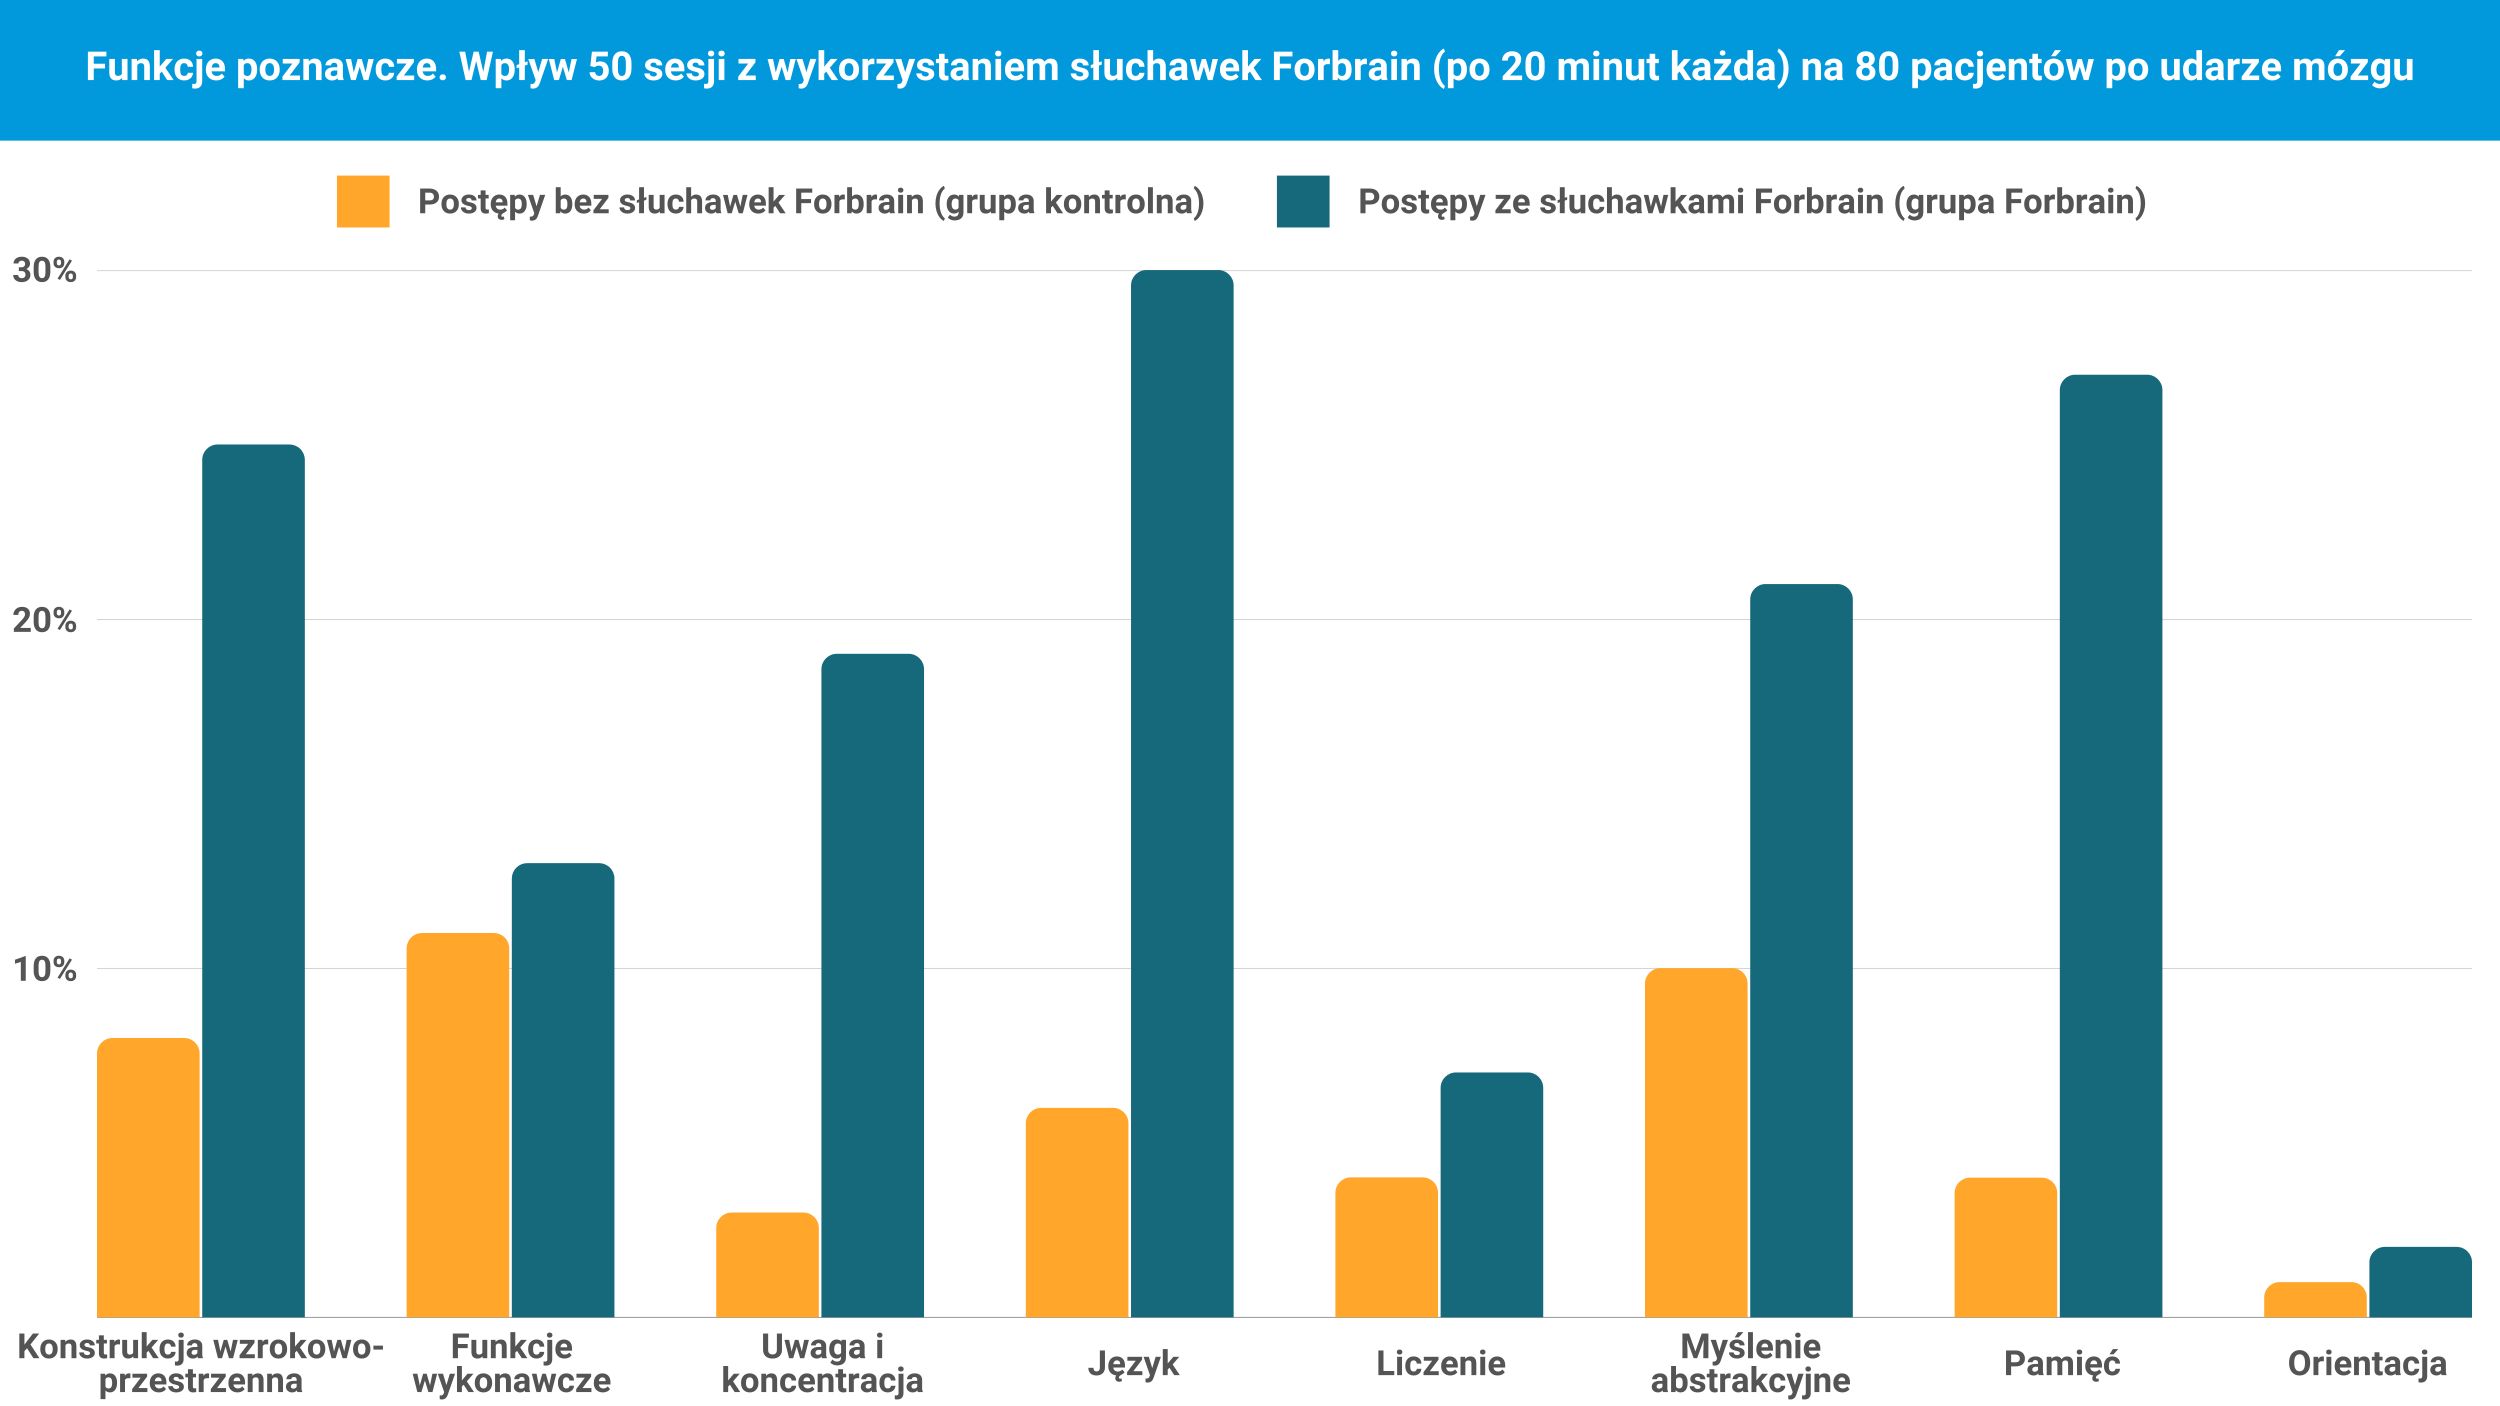 <svg xmlns="http://www.w3.org/2000/svg" xmlns:xlink="http://www.w3.org/1999/xlink" width="1920" zoomAndPan="magnify" viewBox="0 0 1440 810" height="1080" preserveAspectRatio="xMidYMid meet" xmlns:v="https://vecta.io/nano"><style><![CDATA[.B{clip-rule:nonzero}.C{fill:#ffa62b}.D{fill:#16697a}.E{fill:#545454}.F{filter:url(#A)}.G{fill-opacity:.25}]]></style><defs><filter x="0%" y="0%" width="100%" height="100%" id="A"><feColorMatrix values="0 0 0 0 1 0 0 0 0 1 0 0 0 0 1 0 0 0 1 0" color-interpolation-filters="sRGB"/></filter><clipPath id="B"><path d="M55.887 155.547h1367.996v.75H55.887zm0 0" class="B"/></clipPath><mask id="C"><g class="F"><path fill="#000" d="M-144-81h1728v972H-144z" class="G"/></g></mask><clipPath id="D"><path d="M.887.547h1367.996v.75H.887zm0 0" class="B"/></clipPath><clipPath id="E"><path d="M0 0h1369v2H0z"/></clipPath><clipPath id="F"><path d="M55.887 356.496h1367.996v.75H55.887zm0 0" class="B"/></clipPath><mask id="G"><g class="F"><path fill="#000" d="M-144-81h1728v972H-144z" class="G"/></g></mask><clipPath id="H"><path d="M.887.496h1367.996v.75H.887zm0 0" class="B"/></clipPath><clipPath id="I"><path d="M0 0h1369v2H0z"/></clipPath><clipPath id="J"><path d="M55.887 557.449h1367.996v.75H55.887zm0 0" class="B"/></clipPath><mask id="K"><g class="F"><path fill="#000" d="M-144-81h1728v972H-144z" class="G"/></g></mask><clipPath id="L"><path d="M.887.449h1367.996v.75H.887zm0 0" class="B"/></clipPath><clipPath id="M"><path d="M0 0h1369v2H0z"/></clipPath><clipPath id="N"><path d="M55.887 758.398h1367.996v.75H55.887zm0 0" class="B"/></clipPath><mask id="O"><g class="F"><path fill="#000" fill-opacity=".6" d="M-144-81h1728v972H-144z"/></g></mask><clipPath id="P"><path d="M.887.398h1367.996v.75H.887zm0 0" class="B"/></clipPath><clipPath id="Q"><path d="M0 0h1369v2H0z"/></clipPath><clipPath id="R"><path d="M55.887 597.664H115v161.109H55.887zm0 0" class="B"/></clipPath><clipPath id="S"><path d="M55.887 758.773V606.758c0-4.895 3.969-8.863 8.863-8.863h41.371c4.895 0 8.863 3.969 8.863 8.863v152.016zm0 0" class="B"/></clipPath><clipPath id="T"><path d="M234 537h59.633v221.773H234zm0 0" class="B"/></clipPath><clipPath id="U"><path d="M234.215 758.773V546.277c0-2.352.934-4.605 2.594-6.27s3.918-2.598 6.27-2.598h41.371c2.352 0 4.605.934 6.27 2.598s2.594 3.918 2.594 6.27v212.496zm0 0" class="B"/></clipPath><clipPath id="V"><path d="M412.133 698.078H472v60.695h-59.867zm0 0" class="B"/></clipPath><clipPath id="W"><path d="M412.543 758.773v-51.48c0-4.895 3.969-8.863 8.863-8.863h41.371c4.895 0 8.863 3.969 8.863 8.863v51.48zm0 0" class="B"/></clipPath><clipPath id="X"><path d="M590.633 638.129H650v120.645h-59.367zm0 0" class="B"/></clipPath><clipPath id="Y"><path d="M590.871 758.773V646.992c0-4.895 3.969-8.863 8.863-8.863h41.371c4.895 0 8.863 3.969 8.863 8.863v111.781zm0 0" class="B"/></clipPath><clipPath id="Z"><path d="M769.133 678h59.25v80.773h-59.25zm0 0" class="B"/></clipPath><clipPath id="a"><path d="M769.199 758.773v-71.73c0-4.895 3.969-8.863 8.863-8.863h41.371c4.895 0 8.863 3.969 8.863 8.863v71.73zm0 0" class="B"/></clipPath><clipPath id="b"><path d="M947 557.199h59.883v201.574H947zm0 0" class="B"/></clipPath><clipPath id="c"><path d="M947.527 758.773V566.512c0-4.898 3.969-8.867 8.863-8.867h41.371c4.895 0 8.863 3.969 8.863 8.867v192.262zm0 0" class="B"/></clipPath><clipPath id="d"><path d="M1125.383 678H1185v80.773h-59.617zm0 0" class="B"/></clipPath><clipPath id="e"><path d="M1125.855 758.773v-71.57c0-4.895 3.969-8.863 8.863-8.863h41.371c4.895 0 8.863 3.969 8.863 8.863v71.57zm0 0" class="B"/></clipPath><clipPath id="f"><path d="M1304 738h59.883v20.773H1304zm0 0" class="B"/></clipPath><clipPath id="g"><path d="M1304.184 758.773v-11.418c0-4.895 3.969-8.863 8.863-8.863h41.371c4.895 0 8.863 3.969 8.863 8.863v11.418zm0 0" class="B"/></clipPath><clipPath id="h"><path d="M116 256h59.887v502.773H116zm0 0" class="B"/></clipPath><clipPath id="i"><path d="M116.484 758.773V264.887c0-4.895 3.969-8.863 8.867-8.863h41.367c2.352 0 4.605.934 6.27 2.594s2.598 3.918 2.598 6.27v493.887zm0 0" class="B"/></clipPath><clipPath id="j"><path d="M294.383 497H354v261.773h-59.617zm0 0" class="B"/></clipPath><clipPath id="k"><path d="M294.813 758.773V506.027c0-2.352.934-4.605 2.598-6.27s3.918-2.594 6.27-2.594h41.367c2.352 0 4.605.934 6.27 2.594s2.598 3.918 2.598 6.27v252.746zm0 0" class="B"/></clipPath><clipPath id="l"><path d="M473 376h59.883v382.773H473zm0 0" class="B"/></clipPath><clipPath id="m"><path d="M473.141 758.773V385.457c0-4.895 3.969-8.863 8.867-8.863h41.367c4.898 0 8.867 3.969 8.867 8.863v373.316zm0 0" class="B"/></clipPath><clipPath id="n"><path d="M651.383 155.547h59.25v603.227h-59.25zm0 0" class="B"/></clipPath><clipPath id="o"><path d="M651.469 758.773V164.41c0-4.895 3.969-8.863 8.867-8.863h41.367c4.898 0 8.867 3.969 8.867 8.863v594.363zm0 0" class="B"/></clipPath><clipPath id="p"><path d="M829.133 617.148H889v141.625h-59.867zm0 0" class="B"/></clipPath><clipPath id="q"><path d="M829.797 758.773V626.598c0-4.895 3.969-8.863 8.867-8.863h41.367c4.898 0 8.867 3.969 8.867 8.863v132.176zm0 0" class="B"/></clipPath><clipPath id="r"><path d="M1008 336.141h59.633v422.633H1008zm0 0" class="B"/></clipPath><clipPath id="s"><path d="M1008.125 758.773V345.266c0-4.895 3.969-8.863 8.867-8.863h41.367c4.898 0 8.867 3.969 8.867 8.863v413.508zm0 0" class="B"/></clipPath><clipPath id="t"><path d="M1186.133 215.496H1246v543.277h-59.867zm0 0" class="B"/></clipPath><clipPath id="u"><path d="M1186.453 758.773V224.695c0-4.895 3.969-8.863 8.867-8.863h41.367c4.898 0 8.867 3.969 8.867 8.863v534.078zm0 0" class="B"/></clipPath><clipPath id="v"><path d="M1364.633 718h59.25v40.773h-59.25zm0 0" class="B"/></clipPath><clipPath id="w"><path d="M1364.781 758.773v-31.699c0-4.895 3.969-8.863 8.867-8.863h41.367c4.898 0 8.867 3.969 8.867 8.863v31.699zm0 0" class="B"/></clipPath><clipPath id="x"><path d="M194.078 101.145h30.324v29.859h-30.324zm0 0" class="B"/></clipPath><clipPath id="y"><path d="M735.508 101.145h30.324v29.859h-30.324zm0 0" class="B"/></clipPath><path id="z" d="M55.887 155.547h1367.996v603.227H55.887zm0 0"/><path id="AA" d="M23.199 776.949c0-1.051.203-1.988.609-2.812s.984-1.457 1.734-1.906c.758-.445 1.645-.672 2.656-.672 1.426 0 2.586.438 3.484 1.313.906.875 1.41 2.059 1.516 3.547l.016.734c0 1.617-.453 2.918-1.359 3.906-.906.98-2.121 1.469-3.641 1.469s-2.742-.488-3.656-1.469c-.906-.977-1.359-2.305-1.359-3.984zm2.828.203c0 1 .188 1.766.563 2.297s.914.797 1.625.797c.688 0 1.219-.258 1.594-.781.383-.531.578-1.367.578-2.516 0-.988-.195-1.754-.578-2.297-.375-.539-.914-.812-1.609-.812s-1.234.273-1.609.813-.562 1.375-.562 2.5zm0 0"/><path id="AB" d="M51.872 779.402c0-.344-.172-.613-.516-.812s-.891-.375-1.641-.531c-2.523-.531-3.781-1.598-3.781-3.203 0-.937.391-1.719 1.172-2.344.781-.633 1.797-.953 3.047-.953 1.344 0 2.414.32 3.219.953.801.625 1.203 1.445 1.203 2.453h-2.812c0-.395-.133-.723-.391-.984-.262-.27-.668-.406-1.219-.406-.48 0-.852.109-1.109.328-.262.211-.391.48-.391.813 0 .313.145.57.438.766.301.188.801.355 1.5.5.707.137 1.301.293 1.781.469 1.488.543 2.234 1.492 2.234 2.844 0 .961-.414 1.742-1.234 2.344-.824.594-1.891.891-3.203.891-.887 0-1.672-.156-2.359-.469-.687-.32-1.23-.758-1.625-1.312-.387-.551-.578-1.145-.578-1.781h2.672c.031.5.219.887.563 1.156.344.262.805.391 1.391.391.539 0 .945-.098 1.219-.297a.96.96 0 0 0 .422-.812zm0 0"/><path id="AC" d="M59.807 769.152v2.609h1.797v2.063h-1.797v5.281c0 .387.07.668.219.844.145.168.43.25.859.25.313 0 .586-.023.828-.078v2.141a5.6 5.6 0 0 1-1.703.266c-1.98 0-2.992-1-3.031-3v-5.703h-1.547v-2.062h1.547v-2.609zm0 0"/><path id="AD" d="M69.109 774.402a7.68 7.68 0 0 0-1.016-.078c-1.062 0-1.762.359-2.094 1.078v6.922h-2.828v-10.562h2.672l.078 1.25c.563-.969 1.348-1.453 2.359-1.453.313 0 .602.043.875.125zm0 0"/><path id="AE" d="M76.791 781.246c-.687.855-1.652 1.281-2.891 1.281-1.125 0-1.992-.328-2.594-.984-.594-.656-.898-1.609-.906-2.859v-6.922h2.828v6.828c0 1.094.5 1.641 1.5 1.641.957 0 1.613-.332 1.969-1v-7.469h2.828v10.563h-2.656zm0 0"/><path id="AF" d="M96.735 780.246c.52 0 .941-.141 1.266-.422.32-.289.488-.676.5-1.156h2.656c-.012.719-.211 1.375-.594 1.969s-.914 1.059-1.578 1.391-1.402.5-2.203.5c-1.512 0-2.703-.477-3.578-1.437-.875-.969-1.312-2.297-1.312-3.984v-.187c0-1.633.43-2.937 1.297-3.906.875-.969 2.066-1.453 3.578-1.453 1.313 0 2.367.383 3.172 1.141.801.75 1.207 1.75 1.219 3h-2.656c-.012-.551-.18-1-.5-1.344s-.758-.516-1.297-.516c-.656 0-1.152.242-1.484.719s-.5 1.258-.5 2.328v.297c0 1.094.164 1.883.5 2.359.332.469.836.703 1.516.703zm0 0"/><path id="AG" d="M105.755 771.762v11.141c0 1.164-.312 2.07-.937 2.719-.617.645-1.508.969-2.672.969a6.14 6.14 0 0 1-1.391-.156v-2.25c.336.063.625.094.875.094.852 0 1.281-.453 1.281-1.359v-11.156zm-3.062-2.734c0-.426.141-.773.422-1.047s.664-.406 1.156-.406.875.137 1.156.406c.289.273.438.621.438 1.047s-.148.777-.437 1.047-.68.406-1.156.406c-.469 0-.852-.133-1.141-.406s-.437-.617-.437-1.047zm0 0"/><path id="AH" d="M114.073 782.324c-.125-.25-.219-.566-.281-.953-.68.773-1.562 1.156-2.656 1.156-1.043 0-1.902-.301-2.578-.906s-1.016-1.359-1.016-2.266c0-1.125.41-1.984 1.234-2.578.832-.602 2.035-.906 3.609-.906h1.297v-.609c0-.488-.125-.879-.375-1.172s-.648-.437-1.187-.437c-.48 0-.855.117-1.125.344s-.406.543-.406.938h-2.812c0-.613.188-1.18.563-1.703s.906-.926 1.594-1.219c.695-.301 1.473-.453 2.328-.453 1.301 0 2.332.328 3.094.984.77.656 1.156 1.578 1.156 2.766v4.578c.008 1 .148 1.758.422 2.266v.172zm-2.328-1.969a2.43 2.43 0 0 0 1.141-.266c.352-.187.617-.437.797-.75v-1.828h-1.062c-1.406 0-2.156.492-2.25 1.469l-.016.172c0 .355.125.648.375.875.25.219.586.328 1.016.328zm0 0"/><path id="AI" d="M132.848 778.48l1.375-6.719h2.734l-2.703 10.563h-2.359l-2-6.656-2 6.656h-2.359l-2.687-10.562h2.719l1.375 6.719 1.938-6.719h2.031zm0 0"/><path id="AJ" d="M141.587 780.043h5.172v2.281h-8.781v-1.719l4.969-6.562h-4.812v-2.281h8.469v1.672zm0 0"/><path id="AK" d="M170.949 778.09l-1.016 1.016v3.219h-2.828v-15h2.828v8.313l.547-.703 2.703-3.172h3.391l-3.812 4.406 4.141 6.156h-3.234zm0 0"/><path id="AL" d="M67.43 796.637c0 1.625-.371 2.934-1.109 3.922-.742.98-1.734 1.469-2.984 1.469-1.074 0-1.937-.375-2.594-1.125v4.984h-2.828v-14.625h2.625l.094 1.031c.688-.82 1.578-1.234 2.672-1.234 1.301 0 2.313.484 3.031 1.453.727.961 1.094 2.289 1.094 3.984zm-2.812-.203c0-.977-.18-1.734-.531-2.266-.344-.539-.852-.812-1.516-.812-.887 0-1.496.34-1.828 1.016v4.328c.344.699.957 1.047 1.844 1.047 1.352 0 2.031-1.102 2.031-3.312zm0 0"/><path id="AM" d="M91.508 802.027c-1.555 0-2.82-.473-3.797-1.422-.969-.957-1.453-2.227-1.453-3.812v-.266c0-1.062.203-2.008.609-2.844.414-.844 1-1.488 1.75-1.937.75-.457 1.609-.687 2.578-.687 1.438 0 2.57.461 3.406 1.375.832.906 1.25 2.199 1.25 3.875v1.156h-6.734c.094.688.367 1.242.828 1.656s1.039.625 1.75.625c1.082 0 1.93-.395 2.547-1.187l1.375 1.563c-.418.594-.992 1.063-1.719 1.406-.719.332-1.516.5-2.391.5zm-.328-8.687c-.562 0-1.023.195-1.375.578-.344.375-.562.914-.656 1.609h3.922v-.219c-.012-.625-.18-1.109-.5-1.453s-.789-.516-1.391-.516zm0 0"/><path id="AN" d="M145.354 791.262l.078 1.219c.758-.945 1.773-1.422 3.047-1.422 1.113 0 1.941.328 2.484.984.551.656.832 1.641.844 2.953v6.828h-2.812v-6.766c0-.594-.133-1.023-.391-1.297s-.695-.406-1.297-.406c-.805 0-1.402.34-1.797 1.016v7.453h-2.812v-10.562zm0 0"/><path id="AO" d="M269.395 776.512h-5.625v5.813h-2.937v-14.219h9.266v2.375h-6.328v3.672h5.625zm0 0"/><path id="AP" d="M257.142 797.824l1.953-6.562h3.031l-4.25 12.203-.234.563c-.637 1.375-1.68 2.063-3.125 2.063a4.31 4.31 0 0 1-1.25-.187v-2.141l.422.016c.539 0 .941-.086 1.203-.25.258-.156.469-.422.625-.797l.328-.875-3.703-10.594h3.031zm0 0"/><path id="AQ" d="M477.631 776.965c0-1.625.383-2.93 1.156-3.922s1.813-1.484 3.125-1.484c1.156 0 2.055.398 2.703 1.188l.125-.984h2.547v10.203c0 .926-.211 1.734-.625 2.422s-1.012 1.207-1.781 1.563c-.762.352-1.652.531-2.672.531-.773 0-1.527-.156-2.266-.469-.73-.305-1.289-.699-1.672-1.187l1.25-1.719c.707.789 1.563 1.188 2.563 1.188.75 0 1.332-.203 1.75-.609.414-.398.625-.965.625-1.703v-.562c-.648.742-1.5 1.109-2.562 1.109-1.273 0-2.305-.492-3.094-1.484-.781-1-1.172-2.32-1.172-3.969zm2.828.203c0 .961.191 1.711.578 2.25s.91.813 1.578.813c.852 0 1.469-.32 1.844-.969v-4.437c-.375-.645-.984-.969-1.828-.969-.68 0-1.211.277-1.594.828s-.578 1.383-.578 2.484zm0 0"/><path id="AR" d="M508.13 782.324h-2.828v-10.562h2.828zm-3-13.297c0-.426.141-.773.422-1.047.289-.27.676-.406 1.156-.406.488 0 .875.137 1.156.406.289.273.438.621.438 1.047s-.148.777-.437 1.047-.68.406-1.156.406c-.469 0-.852-.133-1.141-.406s-.437-.617-.437-1.047zm0 0"/><path id="AS" d="M647.747 790.371c-.398.586-.969 1.055-1.719 1.406-.48.273-.852.535-1.109.797-.262.27-.391.578-.391.922 0 .414.211.625.641.625.219 0 .477-.062.781-.187l.297 1.531a3.16 3.16 0 0 1-1.625.422c-.648 0-1.18-.184-1.594-.547-.406-.355-.609-.852-.609-1.484s.203-1.172.609-1.609c-1.398-.125-2.523-.656-3.375-1.594-.844-.937-1.266-2.129-1.266-3.578v-.297c0-1.062.203-2.008.609-2.844.414-.844 1-1.488 1.75-1.937.75-.457 1.609-.687 2.578-.687 1.438 0 2.57.461 3.406 1.375.832.906 1.25 2.199 1.25 3.875v1.156h-6.734c.094.688.367 1.242.828 1.656s1.039.625 1.75.625c1.082 0 1.93-.395 2.547-1.187zm-4.437-6.781c-.562 0-1.023.195-1.375.578-.344.375-.562.914-.656 1.609h3.922v-.219c-.012-.625-.18-1.109-.5-1.453s-.789-.516-1.391-.516zm0 0"/><path id="AT" d="M972.078 796.637c0 1.699-.367 3.023-1.094 3.969-.719.949-1.727 1.422-3.016 1.422-1.148 0-2.062-.441-2.75-1.328l-.125 1.125h-2.547v-15h2.828v5.375c.656-.758 1.508-1.141 2.563-1.141 1.289 0 2.301.477 3.031 1.422.738.949 1.109 2.281 1.109 4zm-2.828-.203c0-1.07-.172-1.852-.516-2.344-.336-.488-.836-.734-1.5-.734-.898 0-1.516.371-1.859 1.109v4.172c.344.742.969 1.109 1.875 1.109.914 0 1.516-.445 1.797-1.344.133-.437.203-1.094.203-1.969zm0 0"/><path id="AU" d="M1158.406 787.058v5.016h-2.937v-14.219h5.547c1.07 0 2.008.199 2.813.594.813.387 1.438.938 1.875 1.656s.656 1.539.656 2.453c0 1.398-.48 2.496-1.437 3.297-.949.805-2.266 1.203-3.953 1.203zm0-2.375h2.609c.781 0 1.375-.18 1.781-.547s.609-.883.609-1.562c0-.687-.211-1.242-.625-1.672-.406-.437-.969-.66-1.687-.672h-2.687zm0 0"/><path id="AV" d="M1181.551 781.512l.078 1.172c.75-.914 1.766-1.375 3.047-1.375 1.352 0 2.285.539 2.797 1.609.738-1.07 1.797-1.609 3.172-1.609 1.145 0 2 .336 2.563 1s.844 1.672.844 3.016v6.75h-2.828v-6.734c0-.602-.121-1.039-.359-1.312-.23-.281-.641-.422-1.234-.422-.855 0-1.445.406-1.766 1.219l.016 7.25h-2.828v-6.734c0-.602-.121-1.039-.359-1.312-.242-.281-.652-.422-1.234-.422-.805 0-1.383.336-1.734 1v7.469h-2.828v-10.562zm0 0"/><path id="AW" d="M370.94 113.932l1.391-.453v1.625l-1.391.453v7.266h-2.828v-6.328l-1.281.422v-1.609l1.281-.437v-7.047h2.828zm0 0"/><path id="AX" d="M398.102 113.401c.75-.895 1.688-1.344 2.813-1.344 2.289 0 3.453 1.336 3.484 4v6.766h-2.812v-6.687c0-.602-.133-1.051-.391-1.344s-.695-.437-1.297-.437c-.836 0-1.434.32-1.797.953v7.516h-2.828v-15h2.828zm0 0"/><path id="AY" d="M538.829 117.042c0-1.488.195-2.906.594-4.25.395-1.352.977-2.547 1.75-3.578.781-1.039 1.617-1.766 2.516-2.172l.547 1.516c-.949.711-1.687 1.797-2.219 3.266s-.797 3.188-.797 5.156v.313c0 1.969.258 3.695.781 5.172.531 1.477 1.273 2.582 2.234 3.313l-.547 1.484c-.887-.398-1.711-1.102-2.469-2.109-.762-1-1.344-2.156-1.75-3.469s-.621-2.687-.641-4.125zm0 0"/><path id="AZ" d="M693.173 117.261c0 1.48-.215 2.902-.641 4.266-.43 1.352-1.039 2.551-1.828 3.594s-1.641 1.754-2.547 2.141l-.547-1.484c.926-.699 1.656-1.773 2.188-3.219.531-1.457.805-3.129.828-5.016v-.516c0-1.945-.266-3.66-.797-5.141-.531-1.488-1.273-2.602-2.219-3.344l.547-1.5c.883.387 1.719 1.086 2.5 2.094.789 1.012 1.398 2.188 1.828 3.531.438 1.336.664 2.719.688 4.156zm0 0"/><path id="Aa" d="M29.001 559.058c0 1.961-.406 3.465-1.219 4.516-.812 1.043-2 1.563-3.562 1.563-1.555 0-2.742-.508-3.562-1.531-.824-1.031-1.246-2.5-1.266-4.406v-2.609c0-1.988.41-3.5 1.234-4.531.832-1.031 2.02-1.547 3.563-1.547 1.551 0 2.738.512 3.563 1.531s1.238 2.484 1.25 4.391zm-2.812-2.875c0-1.176-.164-2.031-.484-2.562-.324-.539-.828-.812-1.516-.812-.656 0-1.148.258-1.469.766-.312.512-.48 1.309-.5 2.391v3.453c0 1.168.156 2.031.469 2.594.32.563.832.844 1.531.844.688 0 1.18-.27 1.484-.812.313-.539.473-1.367.484-2.484zm0 0"/><path id="Ab" d="M30.862 553.449c0-.875.281-1.582.844-2.125.57-.539 1.316-.812 2.234-.812.938 0 1.688.273 2.25.813.563.531.844 1.258.844 2.172v.703c0 .875-.281 1.586-.844 2.125-.562.531-1.305.797-2.219.797-.93 0-1.68-.266-2.25-.797-.574-.539-.859-1.27-.859-2.187zm1.875.75c0 .398.113.715.344.953.227.23.523.344.891.344s.648-.117.859-.359c.219-.238.328-.562.328-.969v-.719c0-.395-.109-.711-.328-.953-.211-.238-.508-.359-.891-.359-.355 0-.648.121-.875.359-.219.242-.328.57-.328.984zm4.922 7.25c0-.883.285-1.594.859-2.125.57-.539 1.316-.812 2.234-.812.926 0 1.672.266 2.234.797.57.531.859 1.266.859 2.203v.703c0 .867-.281 1.57-.844 2.109-.555.543-1.297.813-2.234.813s-1.695-.27-2.266-.812c-.562-.539-.844-1.258-.844-2.156zm1.875.766c0 .355.113.664.344.922a1.18 1.18 0 0 0 .891.375c.789 0 1.188-.441 1.188-1.328v-.734c0-.395-.109-.707-.328-.937-.219-.238-.512-.359-.875-.359s-.664.121-.891.359c-.219.23-.328.555-.328.969zm-5.016 1.656l-1.375-.75 6.938-11.109 1.391.75zm0 0"/><path id="Ac" d="M70.303 44.886c-.805.969-1.914 1.453-3.328 1.453-1.305 0-2.297-.367-2.984-1.109-.687-.75-1.039-1.848-1.047-3.297v-7.969h3.234v7.859c0 1.262.578 1.891 1.734 1.891 1.102 0 1.859-.379 2.266-1.141v-8.609h3.266V46.12h-3.062zm0 0"/><path id="Ad" d="M78.872 33.964l.094 1.406c.875-1.082 2.039-1.625 3.5-1.625 1.289 0 2.25.383 2.875 1.141.625.75.945 1.883.969 3.391v7.844h-3.25v-7.766c0-.695-.152-1.195-.453-1.5-.293-.312-.789-.469-1.484-.469-.918 0-1.605.391-2.062 1.172v8.563h-3.25V33.964zm0 0"/><path id="Ae" d="M93.171 41.245l-1.156 1.172v3.703h-3.25V28.87h3.25v9.563l.625-.812 3.109-3.656h3.891l-4.391 5.063 4.781 7.094h-3.734zm0 0"/><path id="Af" d="M106.094 43.729c.602 0 1.094-.16 1.469-.484.375-.332.566-.773.578-1.328h3.047c-.012.824-.242 1.578-.687 2.266-.437.688-1.043 1.219-1.812 1.594-.762.375-1.605.563-2.531.563-1.742 0-3.117-.551-4.125-1.656-1-1.102-1.5-2.629-1.5-4.578v-.203c0-1.875.5-3.367 1.5-4.484s2.363-1.672 4.094-1.672c1.52 0 2.738.434 3.656 1.297s1.383 2.016 1.406 3.453h-3.047c-.012-.625-.203-1.133-.578-1.531s-.871-.594-1.484-.594c-.762 0-1.336.277-1.719.828s-.578 1.445-.578 2.672v.344c0 1.25.188 2.152.563 2.703.383.543.969.813 1.75.813zm0 0"/><path id="Ag" d="M116.475 33.964v12.813c0 1.344-.359 2.383-1.078 3.125-.711.75-1.73 1.125-3.062 1.125-.562 0-1.098-.062-1.609-.187v-2.578c.387.07.727.109 1.016.109.977 0 1.469-.523 1.469-1.562V33.964zm-3.516-3.141c0-.488.16-.891.484-1.203s.766-.469 1.328-.469 1.004.156 1.328.469c.332.313.5.715.5 1.203s-.168.898-.5 1.219c-.336.313-.777.469-1.328.469-.543 0-.98-.156-1.312-.469-.336-.32-.5-.727-.5-1.219zm0 0"/><path id="Ah" d="M124.603 46.339c-1.781 0-3.234-.547-4.359-1.641-1.117-1.094-1.672-2.547-1.672-4.359v-.312c0-1.219.234-2.305.703-3.266.469-.969 1.133-1.711 2-2.234s1.852-.781 2.969-.781c1.656 0 2.961.527 3.922 1.578.957 1.043 1.438 2.527 1.438 4.453v1.328h-7.75c.102.793.422 1.43.953 1.906s1.195.719 2 .719c1.25 0 2.227-.453 2.938-1.359l1.594 1.781c-.492.688-1.152 1.227-1.984 1.609-.824.383-1.742.578-2.75.578zm-.375-9.969c-.648 0-1.172.219-1.578.656-.398.43-.648 1.047-.75 1.859h4.5v-.25c-.012-.719-.203-1.273-.578-1.672s-.906-.594-1.594-.594zm0 0"/><path id="Ai" d="M148.101 40.151c0 1.875-.43 3.375-1.281 4.5-.844 1.125-1.992 1.688-3.437 1.688-1.23 0-2.219-.426-2.969-1.281v5.734h-3.25V33.964h3l.125 1.188c.781-.937 1.805-1.406 3.078-1.406 1.488 0 2.648.559 3.484 1.672.832 1.105 1.25 2.633 1.25 4.578zm-3.25-.234c0-1.125-.203-1.992-.609-2.609a1.94 1.94 0 0 0-1.734-.922c-1.023 0-1.719.391-2.094 1.172v4.969c.395.805 1.098 1.203 2.109 1.203 1.551 0 2.328-1.27 2.328-3.812zm0 0"/><path id="Aj" d="M149.591 39.933c0-1.207.234-2.281.703-3.219.469-.945 1.133-1.676 2-2.187.875-.52 1.891-.781 3.047-.781 1.633 0 2.969.508 4 1.516 1.039 1 1.625 2.359 1.75 4.078l.016.828c0 1.867-.523 3.359-1.562 4.484s-2.437 1.688-4.187 1.688-3.152-.555-4.203-1.672c-1.043-1.125-1.562-2.656-1.562-4.594zm3.25.234c0 1.156.219 2.043.656 2.656.438.605 1.055.906 1.859.906.789 0 1.406-.301 1.844-.906s.656-1.566.656-2.891c0-1.133-.219-2.008-.656-2.625-.437-.625-1.059-.937-1.859-.937-.793 0-1.406.313-1.844.938-.437.617-.656 1.57-.656 2.859zm0 0"/><path id="Ak" d="M166.827 43.511h5.953v2.609h-10.094v-1.984l5.719-7.547h-5.547v-2.625h9.734v1.922zm0 0"/><path id="Al" d="M194.714 46.12c-.148-.289-.25-.656-.312-1.094-.793.875-1.82 1.313-3.078 1.313-1.187 0-2.172-.344-2.953-1.031a3.32 3.32 0 0 1-1.172-2.609c0-1.281.473-2.266 1.422-2.953.957-.687 2.336-1.035 4.141-1.047h1.5v-.703c0-.562-.148-1.008-.437-1.344-.281-.332-.734-.5-1.359-.5-.543 0-.969.133-1.281.391s-.469.621-.469 1.078h-3.25c0-.707.219-1.359.656-1.953.438-.602 1.051-1.07 1.844-1.406.789-.344 1.68-.516 2.672-.516 1.5 0 2.688.375 3.563 1.125s1.313 1.809 1.313 3.172v5.266c.008 1.156.172 2.031.484 2.625v.188zm-2.672-2.25c.477 0 .914-.102 1.313-.312.406-.219.707-.508.906-.875v-2.094h-1.219c-1.625 0-2.492.563-2.594 1.688v.188a1.35 1.35 0 0 0 .422 1.016c.281.262.672.391 1.172.391zm0 0"/><path id="Am" d="M210.573 41.714l1.594-7.75h3.141l-3.109 12.156h-2.719l-2.297-7.641-2.297 7.641h-2.703l-3.109-12.156h3.141l1.578 7.734 2.219-7.734h2.359zm0 0"/><path id="An" d="M302.292 35.901l1.594-.531v1.859l-1.594.531v8.359h-3.25v-7.281l-1.469.5v-1.859l1.469-.5V28.87h3.25zm0 0"/><path id="Ao" d="M310.037 41.526l2.25-7.562h3.484l-4.891 14.047-.266.641c-.73 1.582-1.93 2.375-3.594 2.375a5.06 5.06 0 0 1-1.437-.219v-2.453l.484.016c.613 0 1.07-.094 1.375-.281.313-.187.551-.5.719-.937l.391-1-4.266-12.187h3.5zm0 0"/><path id="Ap" d="M363.735 39.354c0 2.262-.469 3.992-1.406 5.188s-2.309 1.797-4.109 1.797c-1.781 0-3.148-.582-4.094-1.75-.949-1.176-1.434-2.863-1.453-5.062v-3.016c0-2.281.473-4.008 1.422-5.187.945-1.187 2.313-1.781 4.094-1.781s3.141.59 4.078 1.766c.945 1.168 1.438 2.852 1.469 5.047zm-3.25-3.297c0-1.352-.187-2.336-.562-2.953-.367-.625-.945-.937-1.734-.937-.762 0-1.324.297-1.687.891-.367.586-.559 1.5-.578 2.75v3.984c0 1.336.18 2.324.547 2.969s.945.969 1.75.969c.789 0 1.359-.305 1.703-.922.352-.625.539-1.578.563-2.859zm0 0"/><path id="Aq" d="M378.355 42.761c0-.395-.199-.707-.594-.937-.387-.227-1.016-.43-1.891-.609-2.887-.602-4.328-1.832-4.328-3.687 0-1.07.441-1.969 1.328-2.687.895-.727 2.066-1.094 3.516-1.094 1.539 0 2.773.367 3.703 1.094.926.719 1.391 1.664 1.391 2.828h-3.25c0-.469-.152-.852-.453-1.156-.293-.301-.762-.453-1.406-.453-.543 0-.965.125-1.266.375-.293.242-.437.555-.437.938 0 .367.164.656.5.875.344.219.914.414 1.719.578.813.156 1.492.336 2.047.531 1.719.637 2.578 1.727 2.578 3.266 0 1.117-.48 2.016-1.437 2.703-.949.68-2.172 1.016-3.672 1.016-1.023 0-1.93-.18-2.719-.531-.781-.363-1.402-.863-1.859-1.5-.449-.633-.672-1.316-.672-2.047h3.078c.031.574.242 1.016.641 1.328.395.305.926.453 1.594.453.625 0 1.094-.113 1.406-.344.32-.238.484-.551.484-.937zm0 0"/><path id="Ar" d="M417.243 46.12h-3.25V33.964h3.25zm-3.453-15.297c0-.488.16-.891.484-1.203.332-.312.781-.469 1.344-.469.551 0 .988.156 1.313.469.332.313.5.715.5 1.203s-.168.898-.5 1.219c-.336.313-.777.469-1.328.469-.543 0-.98-.156-1.312-.469-.336-.32-.5-.727-.5-1.219zm0 0"/><path id="As" d="M503.614 37.011c-.449-.062-.84-.094-1.172-.094-1.23 0-2.031.418-2.406 1.25v7.953h-3.25V33.964h3.063l.094 1.453c.645-1.113 1.547-1.672 2.703-1.672.352 0 .691.047 1.016.141zm0 0"/><path id="At" d="M544.108 30.979v2.984h2.078v2.391h-2.078v6.063c0 .449.086.773.266.969.176.188.504.281.984.281.363 0 .68-.023.953-.078v2.469c-.637.188-1.289.281-1.953.281-2.281 0-3.445-1.145-3.484-3.437v-6.547h-1.781v-2.391h1.781v-2.984zm0 0"/><path id="Au" d="M594.777 33.964l.094 1.359c.863-1.051 2.031-1.578 3.5-1.578 1.563 0 2.633.621 3.219 1.859.852-1.238 2.066-1.859 3.641-1.859 1.32 0 2.305.387 2.953 1.156.645.762.969 1.914.969 3.453v7.766h-3.266v-7.75c0-.687-.137-1.187-.406-1.5-.273-.32-.746-.484-1.422-.484-.969 0-1.641.465-2.016 1.391v8.344h-3.234v-7.734c0-.707-.141-1.219-.422-1.531s-.758-.469-1.422-.469c-.918 0-1.578.383-1.984 1.141v8.594h-3.25V33.964zm0 0"/><path id="Av" d="M998.809 39.948c0-1.883.426-3.391 1.281-4.516s2.016-1.687 3.484-1.687c1.188 0 2.164.445 2.938 1.328V28.87h3.25v17.25h-2.922l-.156-1.297c-.812 1.012-1.855 1.516-3.125 1.516-1.437 0-2.59-.562-3.453-1.687s-1.297-2.691-1.297-4.703zm3.25.234c0 1.148.195 2.023.594 2.625s.973.906 1.734.906c1 0 1.707-.422 2.125-1.266v-4.797c-.406-.844-1.109-1.266-2.109-1.266-1.562 0-2.344 1.266-2.344 3.797zm0 0"/><path id="Aw" d="M1177.268 39.933c0-1.207.234-2.281.703-3.219.469-.945 1.133-1.676 2-2.187.875-.52 1.891-.781 3.047-.781 1.633 0 2.969.508 4 1.516 1.039 1 1.625 2.359 1.75 4.078l.016.828c0 1.867-.523 3.359-1.562 4.484s-2.437 1.688-4.187 1.688-3.152-.555-4.203-1.672c-1.043-1.125-1.562-2.656-1.562-4.594zm3.25.234c0 1.156.219 2.043.656 2.656.438.605 1.055.906 1.859.906.789 0 1.406-.301 1.844-.906s.656-1.566.656-2.891c0-1.133-.219-2.008-.656-2.625-.437-.625-1.059-.937-1.859-.937-.793 0-1.406.313-1.844.938-.437.617-.656 1.57-.656 2.859zm3.141-11.297h3.547l-3.109 3.484h-2.641zm0 0"/></defs><g fill="#fff"><path d="M-144-81h1728v972H-144z"/><path d="M-144-81h1728v972H-144z"/></g><g clip-path="url(#B)" class="E"><g mask="url(#C)"><g transform="translate(55 155)"><g clip-path="url(#E)"><g clip-path="url(#D)"><path d="M.887.547h1367.996v603.602H.887zm0 0"/></g></g></g></g></g><g clip-path="url(#F)" class="E"><g mask="url(#G)"><g transform="translate(55 356)"><g clip-path="url(#I)"><g clip-path="url(#H)"><path d="M.887-200.453h1367.996v603.602H.887zm0 0"/></g></g></g></g></g><g clip-path="url(#J)" class="E"><g mask="url(#K)"><g transform="translate(55 557)"><g clip-path="url(#M)"><g clip-path="url(#L)"><path d="M.887-401.453h1367.996v603.602H.887zm0 0"/></g></g></g></g></g><g clip-path="url(#N)" class="E"><g mask="url(#O)"><g transform="translate(55 758)"><g clip-path="url(#Q)"><g clip-path="url(#P)"><path d="M.887-602.453h1367.996V1.148H.887zm0 0"/></g></g></g></g></g><g clip-path="url(#R)" class="C"><g clip-path="url(#S)"><use xlink:href="#z"/></g></g><g clip-path="url(#T)" class="C"><g clip-path="url(#U)"><use xlink:href="#z"/></g></g><g clip-path="url(#V)" class="C"><g clip-path="url(#W)"><use xlink:href="#z"/></g></g><g clip-path="url(#X)" class="C"><g clip-path="url(#Y)"><use xlink:href="#z"/></g></g><g clip-path="url(#Z)" class="C"><g clip-path="url(#a)"><use xlink:href="#z"/></g></g><g clip-path="url(#b)" class="C"><g clip-path="url(#c)"><use xlink:href="#z"/></g></g><g clip-path="url(#d)" class="C"><g clip-path="url(#e)"><use xlink:href="#z"/></g></g><g clip-path="url(#f)" class="C"><g clip-path="url(#g)"><use xlink:href="#z"/></g></g><g clip-path="url(#h)" class="D"><g clip-path="url(#i)"><use xlink:href="#z"/></g></g><g clip-path="url(#j)" class="D"><g clip-path="url(#k)"><use xlink:href="#z"/></g></g><g clip-path="url(#l)" class="D"><g clip-path="url(#m)"><use xlink:href="#z"/></g></g><g clip-path="url(#n)" class="D"><g clip-path="url(#o)"><use xlink:href="#z"/></g></g><g clip-path="url(#p)" class="D"><g clip-path="url(#q)"><use xlink:href="#z"/></g></g><g clip-path="url(#r)" class="D"><g clip-path="url(#s)"><use xlink:href="#z"/></g></g><g clip-path="url(#t)" class="D"><g clip-path="url(#u)"><use xlink:href="#z"/></g></g><g clip-path="url(#v)" class="D"><g clip-path="url(#w)"><use xlink:href="#z"/></g></g><path fill="#0199dc" d="M0 0h1440v81H0zm0 0"/><g clip-path="url(#x)" class="C"><path d="M194.078 101.145h30.324v29.859h-30.324zm0 0"/></g><g class="E"><path d="M15.586 776.621l-1.516 1.641v4.063h-2.937v-14.219h2.938v6.438l1.281-1.766 3.625-4.672h3.609l-5.047 6.313 5.188 7.906h-3.484zm0 0"/><use xlink:href="#AA"/><path d="M37.55 771.762l.078 1.219c.758-.945 1.773-1.422 3.047-1.422 1.113 0 1.941.328 2.484.984.551.656.832 1.641.844 2.953v6.828H41.19v-6.766c0-.594-.133-1.023-.391-1.297s-.695-.406-1.297-.406c-.805 0-1.402.34-1.797 1.016v7.453h-2.812v-10.562zm0 0"/><use xlink:href="#AB"/><use xlink:href="#AC"/><use xlink:href="#AD"/><use xlink:href="#AE"/><path d="M85.494 778.09l-1.016 1.016v3.219H81.65v-15h2.828v8.313l.547-.703 2.703-3.172h3.391l-3.812 4.406 4.141 6.156h-3.234zm0 0"/><use xlink:href="#AF"/><use xlink:href="#AG"/><use xlink:href="#AH"/><use xlink:href="#AI"/><use xlink:href="#AJ"/><use xlink:href="#AD" x="85.338"/><use xlink:href="#AA" x="132.165"/><use xlink:href="#AK"/><use xlink:href="#AA" x="154.148"/><use xlink:href="#AI" x="65.443"/><use xlink:href="#AA" x="180.144"/><path d="M220.584 777.371h-5.5v-2.281h5.5zm0 0"/><use xlink:href="#AL"/><use xlink:href="#AD" x="5.998" y="19.5"/><use xlink:href="#AJ" x="-61.876" y="19.5"/><use xlink:href="#AM"/><use xlink:href="#AB" x="51.303" y="19.5"/><use xlink:href="#AC" x="51.303" y="19.5"/><use xlink:href="#AD" x="51.303" y="19.5"/><use xlink:href="#AJ" x="-16.571" y="19.5"/><use xlink:href="#AM" x="45.305"/><use xlink:href="#AN"/><use xlink:href="#AN" x="11.197"/><use xlink:href="#AH" x="57.19" y="19.5"/><use xlink:href="#AO"/><use xlink:href="#AE" x="201.135"/><use xlink:href="#AN" x="140.041" y="-19.5"/><use xlink:href="#AK" x="126.877"/><use xlink:href="#AF" x="212.332"/><use xlink:href="#AG" x="212.332"/><use xlink:href="#AM" x="233.647" y="-19.5"/><use xlink:href="#AI" x="114.852" y="19.5"/><use xlink:href="#AP"/><use xlink:href="#AK" x="96.119" y="19.5"/><use xlink:href="#AA" x="250.267" y="19.5"/><use xlink:href="#AN" x="142.463"/><use xlink:href="#AH" x="188.456" y="19.5"/><use xlink:href="#AI" x="183.478" y="19.5"/><use xlink:href="#AF" x="229.485" y="19.5"/><use xlink:href="#AJ" x="193.903" y="19.5"/><use xlink:href="#AM" x="255.779"/><path d="M450.421 768.105v9.359c0 1.563-.492 2.797-1.469 3.703-.969.906-2.297 1.359-3.984 1.359-1.656 0-2.977-.437-3.953-1.312-.98-.883-1.477-2.098-1.484-3.641v-9.469h2.922v9.391c0 .93.223 1.605.672 2.031s1.063.641 1.844.641c1.645 0 2.484-.863 2.516-2.594v-9.469zm0 0"/><use xlink:href="#AI" x="328.982"/><use xlink:href="#AH" x="359.37"/><use xlink:href="#AQ"/><use xlink:href="#AH" x="381.5"/><use xlink:href="#AR"/><use xlink:href="#AK" x="249.488" y="19.5"/><use xlink:href="#AA" x="403.636" y="19.5"/><use xlink:href="#AN" x="295.832"/><use xlink:href="#AF" x="357.444" y="19.5"/><use xlink:href="#AM" x="373.566"/><use xlink:href="#AN" x="328.261"/><use xlink:href="#AC" x="425.786" y="19.5"/><use xlink:href="#AD" x="425.786" y="19.5"/><use xlink:href="#AH" x="388.301" y="19.5"/><use xlink:href="#AF" x="414.639" y="19.5"/><use xlink:href="#AG" x="414.638" y="19.5"/><use xlink:href="#AH" x="414.639" y="19.5"/><path d="M633.517 777.855h2.938v9.844c0 .906-.203 1.711-.609 2.406a4.14 4.14 0 0 1-1.687 1.609c-.73.375-1.555.563-2.469.563-1.512 0-2.687-.379-3.531-1.141-.836-.77-1.25-1.859-1.25-3.266h2.953c0 .699.145 1.215.438 1.547s.754.5 1.391.5c.551 0 .992-.191 1.328-.578s.5-.93.5-1.641zm0 0"/><use xlink:href="#AS"/><use xlink:href="#AJ" x="511.232" y="9.75"/><use xlink:href="#AP" x="406.551" y="-9.75"/><use xlink:href="#AK" x="502.67" y="9.75"/><path d="M796.884 789.715h6.219v2.359h-9.156v-14.219h2.938zm0 0"/><use xlink:href="#AR" x="299.44" y="9.75"/><use xlink:href="#AF" x="717.557" y="9.75"/><use xlink:href="#AJ" x="681.974" y="9.75"/><use xlink:href="#AM" x="743.85" y="-9.75"/><use xlink:href="#AN" x="698.545" y="-9.75"/><use xlink:href="#AR" x="347.341" y="9.75"/><use xlink:href="#AM" x="771.154" y="-9.75"/><path d="M972.895 768.105l3.656 10.313 3.641-10.312h3.844v14.219h-2.937v-3.891l.281-6.703-3.828 10.594h-2.016l-3.828-10.594.297 6.703v3.891h-2.937v-14.219zm0 0"/><use xlink:href="#AP" x="733.203" y="-19.5"/><path d="M1002.162 779.402c0-.344-.172-.613-.516-.812s-.891-.375-1.641-.531c-2.523-.531-3.781-1.598-3.781-3.203 0-.937.391-1.719 1.172-2.344.781-.633 1.797-.953 3.047-.953 1.344 0 2.414.32 3.219.953.801.625 1.203 1.445 1.203 2.453h-2.812c0-.395-.133-.723-.391-.984-.262-.27-.668-.406-1.219-.406-.48 0-.852.109-1.109.328a.99.99 0 0 0-.391.813c0 .313.145.57.438.766.301.188.801.355 1.5.5.707.137 1.301.293 1.781.469 1.488.543 2.234 1.492 2.234 2.844 0 .961-.414 1.742-1.234 2.344-.824.594-1.891.891-3.203.891-.887 0-1.672-.156-2.359-.469-.687-.32-1.23-.758-1.625-1.312-.387-.551-.578-1.145-.578-1.781h2.672c.031.5.219.887.563 1.156.344.262.805.391 1.391.391.539 0 .945-.098 1.219-.297a.96.96 0 0 0 .422-.812zm-1.078-12.078h3.078l-2.703 3.031h-2.297zm8.607 15h-2.828v-15h2.828zm0 0"/><use xlink:href="#AM" x="925.374" y="-19.5"/><path d="M1025.423 771.762l.078 1.219c.758-.945 1.773-1.422 3.047-1.422 1.113 0 1.941.328 2.484.984.551.656.832 1.641.844 2.953v6.828h-2.812v-6.766c0-.594-.133-1.023-.391-1.297s-.695-.406-1.297-.406c-.805 0-1.402.34-1.797 1.016v7.453h-2.813v-10.562zm0 0"/><use xlink:href="#AR" x="528.865"/><use xlink:href="#AM" x="952.678" y="-19.5"/><path d="M957.953 801.824c-.125-.25-.219-.566-.281-.953-.68.773-1.562 1.156-2.656 1.156-1.043 0-1.902-.301-2.578-.906s-1.016-1.359-1.016-2.266c0-1.125.41-1.984 1.234-2.578.832-.602 2.035-.906 3.609-.906h1.297v-.609c0-.488-.125-.879-.375-1.172s-.648-.437-1.187-.437c-.48 0-.855.117-1.125.344s-.406.543-.406.938h-2.812c0-.613.188-1.18.563-1.703s.906-.926 1.594-1.219c.695-.301 1.473-.453 2.328-.453 1.301 0 2.332.328 3.094.984.77.656 1.156 1.578 1.156 2.766v4.578c.008 1 .148 1.758.422 2.266v.172zm-2.328-1.969a2.43 2.43 0 0 0 1.141-.266c.352-.187.617-.437.797-.75v-1.828H956.5c-1.406 0-2.156.492-2.25 1.469l-.016.172c0 .355.125.648.375.875.25.219.586.328 1.016.328zm0 0"/><use xlink:href="#AT"/><use xlink:href="#AB" x="927.665" y="19.5"/><use xlink:href="#AC" x="927.665" y="19.5"/><use xlink:href="#AD" x="927.666" y="19.5"/><use xlink:href="#AH" x="890.181" y="19.5"/><use xlink:href="#AK" x="841.742" y="19.5"/><use xlink:href="#AF" x="927.198" y="19.5"/><use xlink:href="#AP" x="776.763"/><use xlink:href="#AG" x="937.232" y="19.5"/><use xlink:href="#AN" x="902.437"/><use xlink:href="#AM" x="969.744"/><use xlink:href="#AU"/><use xlink:href="#AH" x="1060.228" y="9.75"/><use xlink:href="#AV"/><use xlink:href="#AR" x="691.057" y="9.75"/><use xlink:href="#AS" x="562.741"/><path d="M1216.715 789.996c.52 0 .941-.141 1.266-.422.32-.289.488-.676.5-1.156h2.656c-.012.719-.211 1.375-.594 1.969s-.914 1.059-1.578 1.391-1.402.5-2.203.5c-1.512 0-2.703-.477-3.578-1.437-.875-.969-1.312-2.297-1.312-3.984v-.187c0-1.633.43-2.937 1.297-3.906.875-.969 2.066-1.453 3.578-1.453 1.313 0 2.367.383 3.172 1.141.801.75 1.207 1.75 1.219 3h-2.656c-.012-.551-.18-1-.5-1.344s-.758-.516-1.297-.516c-.656 0-1.152.242-1.484.719s-.5 1.258-.5 2.328v.297c0 1.094.164 1.883.5 2.359.332.469.836.703 1.516.703zm.297-12.922h3.078l-2.703 3.031h-2.297zm113.626 8.219c0 1.398-.25 2.621-.75 3.672-.492 1.055-1.199 1.871-2.125 2.453-.918.574-1.969.859-3.156.859s-2.246-.281-3.172-.844c-.918-.57-1.633-1.383-2.141-2.437s-.766-2.258-.766-3.625v-.703c0-1.406.25-2.641.75-3.703.508-1.062 1.223-1.879 2.141-2.453.926-.57 1.977-.859 3.156-.859 1.188 0 2.238.289 3.156.859.926.574 1.641 1.391 2.141 2.453.508 1.063.766 2.293.766 3.688zm-2.969-.656c0-1.488-.273-2.617-.812-3.391-.531-.781-1.293-1.172-2.281-1.172-.98 0-1.742.387-2.281 1.156-.531.762-.797 1.883-.797 3.359v.703c0 1.449.266 2.574.797 3.375s1.301 1.203 2.313 1.203c.977 0 1.727-.383 2.25-1.156.531-.77.801-1.895.813-3.375zm0 0"/><use xlink:href="#AD" x="1269.396" y="9.75"/><use xlink:href="#AR" x="834.714" y="9.75"/><use xlink:href="#AM" x="1258.526" y="-9.75"/><use xlink:href="#AN" x="1213.222" y="-9.75"/><use xlink:href="#AC" x="1310.746" y="9.75"/><use xlink:href="#AH" x="1265.97" y="9.75"/><use xlink:href="#AF" x="1292.307" y="9.75"/><use xlink:href="#AG" x="1292.307" y="9.75"/><use xlink:href="#AH" x="1292.307" y="9.75"/></g><g clip-path="url(#y)" class="D"><path d="M735.508 101.145h30.324v29.859h-30.324zm0 0"/></g><g class="E"><path d="M244.937 117.807v5.016H242v-14.219h5.547c1.07 0 2.008.199 2.813.594.813.387 1.438.938 1.875 1.656s.656 1.539.656 2.453c0 1.398-.48 2.496-1.437 3.297-.949.805-2.266 1.203-3.953 1.203zm0-2.375h2.609c.781 0 1.375-.18 1.781-.547s.609-.883.609-1.562c0-.687-.211-1.242-.625-1.672-.406-.437-.969-.66-1.687-.672h-2.687zm0 0"/><use xlink:href="#AA" x="231.071" y="-659.501"/><use xlink:href="#AB" x="219.875" y="-659.501"/><use xlink:href="#AC" x="219.875" y="-659.501"/><use xlink:href="#AS" x="-355.716" y="-669.251"/><use xlink:href="#AL" x="235.938" y="-679.001"/><use xlink:href="#AP" x="51.919" y="-679.001"/><use xlink:href="#AT" x="-642.426" y="-679.001"/><use xlink:href="#AM" x="244.744" y="-679.001"/><use xlink:href="#AJ" x="203.846" y="-659.501"/><use xlink:href="#AB" x="311.196" y="-659.501"/><use xlink:href="#AW"/><use xlink:href="#AE" x="303.26" y="-659.501"/><use xlink:href="#AF" x="292.581" y="-659.501"/><use xlink:href="#AX"/><use xlink:href="#AH" x="298.575" y="-659.501"/><use xlink:href="#AI" x="293.597" y="-659.501"/><use xlink:href="#AM" x="345.3" y="-679.001"/><use xlink:href="#AK" x="275.634" y="-659.501"/><use xlink:href="#AO" x="197.752" y="-659.501"/><use xlink:href="#AA" x="445.714" y="-659.501"/><use xlink:href="#AD" x="417.483" y="-659.501"/><use xlink:href="#AT" x="-474.601" y="-679.001"/><use xlink:href="#AD" x="436.031" y="-659.501"/><use xlink:href="#AH" x="398.546" y="-659.501"/><use xlink:href="#AR" x="12.067" y="-659.501"/><use xlink:href="#AN" x="379.769" y="-679.001"/><use xlink:href="#AY"/><use xlink:href="#AQ" x="67.67" y="-659.501"/><use xlink:href="#AD" x="493.948" y="-659.501"/><use xlink:href="#AE" x="493.948" y="-659.501"/><use xlink:href="#AL" x="517.684" y="-679.001"/><use xlink:href="#AH" x="478.905" y="-659.501"/><use xlink:href="#AK" x="435.445" y="-659.501"/><use xlink:href="#AA" x="589.593" y="-659.501"/><use xlink:href="#AN" x="481.79" y="-679.001"/><use xlink:href="#AC" x="579.314" y="-659.501"/><use xlink:href="#AD" x="579.315" y="-659.501"/><use xlink:href="#AA" x="626.142" y="-659.501"/><path d="M664.067 122.823h-2.828v-15h2.828zm0 0"/><use xlink:href="#AN" x="523.638" y="-679.001"/><use xlink:href="#AH" x="569.631" y="-659.501"/><use xlink:href="#AZ"/><use xlink:href="#AU" x="-371.87" y="-669.251"/><use xlink:href="#AA" x="772.67" y="-659.501"/><use xlink:href="#AB" x="761.473" y="-659.501"/><use xlink:href="#AC" x="761.474" y="-659.501"/><use xlink:href="#AS" x="185.883" y="-669.251"/><use xlink:href="#AL" x="777.537" y="-679.001"/><use xlink:href="#AP" x="593.518" y="-679.001"/><use xlink:href="#AJ" x="723.383" y="-659.501"/><use xlink:href="#AM" x="785.259" y="-679.001"/><use xlink:href="#AB" x="841.54" y="-659.501"/><use xlink:href="#AW" x="530.344"/><use xlink:href="#AE" x="833.604" y="-659.501"/><use xlink:href="#AF" x="822.925" y="-659.501"/><use xlink:href="#AX" x="530.344"/><use xlink:href="#AH" x="828.919" y="-659.501"/><use xlink:href="#AI" x="823.94" y="-659.501"/><use xlink:href="#AK" x="795.172" y="-659.501"/><use xlink:href="#AH" x="865.008" y="-659.501"/><use xlink:href="#AV" x="-195.221" y="-669.251"/><use xlink:href="#AR" x="495.837" y="-659.501"/><use xlink:href="#AO" x="750.616" y="-659.501"/><use xlink:href="#AA" x="998.578" y="-659.501"/><use xlink:href="#AD" x="970.347" y="-659.501"/><use xlink:href="#AT" x="78.263" y="-679.001"/><use xlink:href="#AD" x="988.895" y="-659.501"/><use xlink:href="#AH" x="951.41" y="-659.501"/><use xlink:href="#AR" x="564.931" y="-659.501"/><use xlink:href="#AN" x="932.633" y="-679.001"/><use xlink:href="#AY" x="552.864"/><use xlink:href="#AQ" x="620.534" y="-659.501"/><use xlink:href="#AD" x="1046.811" y="-659.501"/><use xlink:href="#AE" x="1046.812" y="-659.501"/><use xlink:href="#AL" x="1070.548" y="-679.001"/><use xlink:href="#AH" x="1031.769" y="-659.501"/><use xlink:href="#AO" x="894.769" y="-659.501"/><use xlink:href="#AA" x="1142.731" y="-659.501"/><use xlink:href="#AD" x="1114.5" y="-659.501"/><use xlink:href="#AT" x="222.416" y="-679.001"/><use xlink:href="#AD" x="1133.047" y="-659.501"/><use xlink:href="#AH" x="1095.562" y="-659.501"/><use xlink:href="#AR" x="709.084" y="-659.501"/><use xlink:href="#AN" x="1076.786" y="-679.001"/><use xlink:href="#AZ" x="542.428"/><path d="M14.828 564.933H12v-10.875l-3.375 1.047v-2.297l5.891-2.109h.313zm0 0"/><use xlink:href="#Aa"/><use xlink:href="#Ab"/><path d="M17.719 363.955h-9.75v-1.937l4.594-4.906c.633-.687 1.102-1.285 1.406-1.797.301-.52.453-1.008.453-1.469 0-.633-.164-1.129-.484-1.484-.312-.363-.766-.547-1.359-.547-.637 0-1.141.219-1.516.656-.367.438-.547 1.016-.547 1.734H7.688c0-.863.203-1.648.609-2.359.414-.719 1-1.281 1.75-1.687.758-.414 1.617-.625 2.578-.625 1.469 0 2.602.355 3.406 1.063.813.699 1.219 1.695 1.219 2.984 0 .699-.184 1.414-.547 2.141s-.992 1.578-1.875 2.547l-3.234 3.406h6.125zm0 0"/><use xlink:href="#Aa" y="-200.978"/><use xlink:href="#Ab" y="-200.978"/><path d="M10.844 153.937h1.5c.719 0 1.25-.176 1.594-.531.344-.363.516-.844.516-1.437 0-.57-.172-1.016-.516-1.328-.344-.32-.812-.484-1.406-.484-.543 0-.996.152-1.359.453-.367.293-.547.68-.547 1.156H7.797c0-.75.195-1.414.594-2 .406-.594.969-1.055 1.688-1.391s1.508-.5 2.375-.5c1.508 0 2.691.367 3.547 1.094.852.719 1.281 1.711 1.281 2.969a2.96 2.96 0 0 1-.609 1.797c-.398.543-.918.961-1.562 1.25.801.293 1.398.727 1.797 1.297s.594 1.25.594 2.031c0 1.262-.465 2.277-1.391 3.047-.918.762-2.137 1.141-3.656 1.141-1.418 0-2.578-.375-3.484-1.125-.898-.75-1.344-1.738-1.344-2.969h2.828c0 .531.195.969.594 1.313.406.336.898.5 1.484.5.664 0 1.188-.176 1.563-.531.383-.352.578-.828.578-1.422 0-1.414-.781-2.125-2.344-2.125h-1.484zm0 0"/><use xlink:href="#Aa" y="-402.637"/><use xlink:href="#Ab" y="-402.637"/></g><g fill="#fff"><path d="M60.473 39.433h-6.469v6.688h-3.375V29.761h10.656v2.734h-7.281v4.219h6.469zm0 0"/><use xlink:href="#Ac"/><use xlink:href="#Ad"/><use xlink:href="#Ae"/><use xlink:href="#Af"/><use xlink:href="#Ag"/><use xlink:href="#Ah"/><use xlink:href="#Ai"/><use xlink:href="#Aj"/><use xlink:href="#Ak"/><use xlink:href="#Ad" x="98.918"/><use xlink:href="#Al"/><use xlink:href="#Am"/><path d="M221.953 43.729c.602 0 1.094-.16 1.469-.484.375-.332.566-.773.578-1.328h3.047c-.012.824-.242 1.578-.687 2.266-.437.688-1.043 1.219-1.812 1.594-.762.375-1.605.563-2.531.563-1.742 0-3.117-.551-4.125-1.656-1-1.102-1.5-2.629-1.5-4.578v-.203c0-1.875.5-3.367 1.5-4.484s2.363-1.672 4.094-1.672c1.52 0 2.738.434 3.656 1.297s1.383 2.016 1.406 3.453H224c-.012-.625-.203-1.133-.578-1.531s-.871-.594-1.484-.594c-.762 0-1.336.277-1.719.828s-.578 1.445-.578 2.672v.344c0 1.25.188 2.152.563 2.703.383.543.969.813 1.75.813zm0 0"/><use xlink:href="#Ak" x="65.788"/><use xlink:href="#Ah" x="121.585"/><path d="M253.194 44.526c0-.52.172-.937.516-1.25.344-.32.781-.484 1.313-.484s.969.164 1.313.484c.352.313.531.73.531 1.25 0 .512-.18.93-.531 1.25-.344.313-.781.469-1.312.469s-.969-.156-1.312-.469c-.344-.32-.516-.738-.516-1.25zm25.186-3.125l2.188-11.641h3.359l-3.625 16.359h-3.391l-2.656-10.937-2.672 10.938h-3.391l-3.625-16.359h3.359l2.219 11.625 2.688-11.625h2.859zm0 0"/><use xlink:href="#Ai" x="148.371"/><use xlink:href="#An"/><use xlink:href="#Ao"/><use xlink:href="#Am" x="117.037"/><path d="M340.013 38.073l.938-8.312h9.172v2.719h-6.5l-.406 3.516a5.1 5.1 0 0 1 2.453-.625c1.563 0 2.781.484 3.656 1.453.883.969 1.328 2.32 1.328 4.047 0 1.063-.227 2.012-.672 2.844-.437.836-1.074 1.48-1.906 1.938s-1.812.688-2.937.688c-.992 0-1.906-.199-2.75-.594-.844-.406-1.516-.969-2.016-1.687-.492-.727-.75-1.555-.781-2.484h3.219c.07.68.313 1.211.719 1.594.406.375.938.563 1.594.563.738 0 1.305-.258 1.703-.781.395-.531.594-1.281.594-2.25 0-.926-.23-1.633-.687-2.125-.461-.5-1.105-.75-1.937-.75-.773 0-1.398.203-1.875.609l-.328.281zm0 0"/><use xlink:href="#Ap"/><use xlink:href="#Aq"/><use xlink:href="#Ah" x="264.59"/><use xlink:href="#Aq" x="24.25"/><use xlink:href="#Ag" x="294.812"/><use xlink:href="#Ar"/><use xlink:href="#Ak" x="262.535"/><use xlink:href="#Am" x="243.057"/><use xlink:href="#Ao" x="154.457"/><use xlink:href="#Ae" x="382.739"/><use xlink:href="#Aj" x="333.679"/><use xlink:href="#As"/><use xlink:href="#Ak" x="342.065"/><use xlink:href="#Ao" x="211.365"/><use xlink:href="#Aq" x="156.635"/><use xlink:href="#At"/><use xlink:href="#Al" x="360.319"/><use xlink:href="#Ad" x="484.441"/><use xlink:href="#Ar" x="159.385"/><use xlink:href="#Ah" x="460.293"/><use xlink:href="#Au"/><use xlink:href="#Aq" x="245.583"/><use xlink:href="#An" x="330.703"/><use xlink:href="#Ac" x="573.188"/><use xlink:href="#Af" x="548.029"/><path d="M664.222 35.292c.863-1.031 1.945-1.547 3.25-1.547 2.633 0 3.973 1.531 4.016 4.594v7.781h-3.25v-7.687c0-.695-.152-1.211-.453-1.547-.293-.332-.789-.5-1.484-.5-.961 0-1.652.367-2.078 1.094v8.641h-3.234V28.87h3.234zm0 0"/><use xlink:href="#Al" x="486.249"/><use xlink:href="#Am" x="486.248"/><use xlink:href="#Ah" x="584.145"/><use xlink:href="#Ae" x="626.817"/><path d="M743.637 39.433h-6.469v6.688h-3.375V29.761h10.656v2.734h-7.281v4.219h6.469zm0 0"/><use xlink:href="#Aj" x="596.079"/><use xlink:href="#As" x="262.401"/><path d="M778.526 40.151c0 1.949-.418 3.469-1.25 4.563-.836 1.086-1.996 1.625-3.484 1.625-1.324 0-2.375-.504-3.156-1.516l-.141 1.297h-2.922V28.87h3.25v6.188c.738-.875 1.723-1.312 2.953-1.312 1.477 0 2.641.547 3.484 1.641.844 1.086 1.266 2.617 1.266 4.594zm-3.25-.234c0-1.227-.199-2.125-.594-2.687-.387-.562-.965-.844-1.734-.844-1.031 0-1.742.422-2.125 1.266v4.797c.395.855 1.113 1.281 2.156 1.281s1.727-.516 2.063-1.547c.156-.5.234-1.254.234-2.266zm0 0"/><use xlink:href="#As" x="283.731"/><use xlink:href="#Al" x="601.221"/><path d="M804.653 46.12h-3.25V33.964h3.25zM801.2 30.823c0-.488.16-.891.484-1.203.332-.312.781-.469 1.344-.469.551 0 .988.156 1.313.469.332.313.5.715.5 1.203s-.168.898-.5 1.219c-.336.313-.777.469-1.328.469-.543 0-.98-.156-1.312-.469-.336-.32-.5-.727-.5-1.219zm0 0"/><use xlink:href="#Ad" x="731.439"/><path d="M826.07 39.464c0-1.707.227-3.336.688-4.891s1.129-2.922 2.016-4.109c.895-1.195 1.863-2.031 2.906-2.5l.625 1.766c-1.094.805-1.949 2.055-2.562 3.75-.617 1.688-.922 3.664-.922 5.922v.344c0 2.273.301 4.262.906 5.969.613 1.695 1.473 2.961 2.578 3.797l-.625 1.719c-1.023-.461-1.977-1.266-2.859-2.422-.875-1.156-1.547-2.492-2.016-4a17.23 17.23 0 0 1-.734-4.734zm0 0"/><use xlink:href="#Ai" x="696.838"/><use xlink:href="#Aj" x="696.839"/><path d="M876.735 46.12h-11.203v-2.219l5.297-5.641c.719-.789 1.25-1.484 1.594-2.078.352-.594.531-1.156.531-1.687 0-.727-.184-1.297-.547-1.703-.367-.414-.891-.625-1.578-.625-.73 0-1.309.258-1.734.766-.418.5-.625 1.164-.625 1.984h-3.266c0-1 .238-1.91.719-2.734s1.148-1.469 2.016-1.937 1.848-.703 2.953-.703c1.688 0 2.992.406 3.922 1.219.938.805 1.406 1.945 1.406 3.422 0 .813-.215 1.641-.641 2.484-.418.836-1.137 1.809-2.156 2.922l-3.703 3.922h7.016zm0 0"/><use xlink:href="#Ap" x="526.003"/><use xlink:href="#Au" x="306.05"/><use xlink:href="#Ar" x="503.864"/><use xlink:href="#Ad" x="847.893"/><use xlink:href="#Ac" x="873.636"/><use xlink:href="#At" x="409.29"/><use xlink:href="#Ae" x="874.253"/><use xlink:href="#Al" x="787.617"/><path d="M991.346 43.511h5.953v2.609h-10.094v-1.984l5.719-7.547h-5.547v-2.625h9.734v1.922zm.875-14.547c.52 0 .926.148 1.219.438.301.281.453.652.453 1.109 0 .449-.152.813-.453 1.094-.293.281-.699.422-1.219.422-.512 0-.918-.141-1.219-.422-.293-.281-.437-.645-.437-1.094 0-.457.148-.828.453-1.109.301-.289.703-.437 1.203-.437zm0 0"/><use xlink:href="#Av"/><use xlink:href="#Al" x="824.597"/><path d="M1030.201 39.729a16.39 16.39 0 0 1-.734 4.891c-.492 1.563-1.195 2.941-2.109 4.141-.906 1.195-1.883 2.02-2.922 2.469l-.625-1.719c1.063-.805 1.898-2.039 2.516-3.703s.93-3.586.953-5.766v-.594c0-2.238-.309-4.211-.922-5.922-.605-1.707-1.453-2.988-2.547-3.844l.625-1.719c1.02.449 1.977 1.258 2.875 2.422.906 1.156 1.609 2.508 2.109 4.047s.758 3.141.781 4.797zm0 0"/><use xlink:href="#Ad" x="962.55"/><use xlink:href="#Al" x="863.632"/><path d="M1079.884 34.12c0 .793-.199 1.496-.594 2.109s-.945 1.105-1.641 1.469c.789.387 1.422.914 1.891 1.578s.703 1.453.703 2.359c0 1.461-.496 2.609-1.484 3.453-.992.836-2.34 1.25-4.047 1.25-1.699 0-3.047-.422-4.047-1.266-.992-.844-1.484-1.988-1.484-3.437 0-.906.227-1.691.688-2.359.469-.676 1.098-1.203 1.891-1.578-.699-.363-1.246-.852-1.641-1.469-.387-.613-.578-1.316-.578-2.109 0-1.395.461-2.504 1.391-3.328.926-.832 2.188-1.25 3.781-1.25 1.582 0 2.836.414 3.766 1.234.938.824 1.406 1.938 1.406 3.344zm-2.906 7.281c0-.707-.211-1.273-.625-1.703-.406-.426-.961-.641-1.656-.641-.687 0-1.242.215-1.656.641-.406.418-.609.984-.609 1.703 0 .699.203 1.262.609 1.688s.969.641 1.688.641c.695 0 1.242-.203 1.641-.609.406-.414.609-.988.609-1.719zm-.328-7.125c0-.633-.172-1.145-.516-1.531-.336-.383-.809-.578-1.422-.578-.605 0-1.078.188-1.422.563-.336.367-.5.883-.5 1.547 0 .648.164 1.168.5 1.563.344.398.82.594 1.438.594s1.086-.195 1.422-.594.5-.914.5-1.562zm0 0"/><use xlink:href="#Ap" x="729.699"/><use xlink:href="#Ai" x="964.313"/><use xlink:href="#Al" x="926.737"/><use xlink:href="#Af" x="1025.7"/><use xlink:href="#Ag" x="1025.7"/><use xlink:href="#Ah" x="1025.701"/><use xlink:href="#Ad" x="1081.25"/><use xlink:href="#At" x="629.782"/><use xlink:href="#Aw"/><use xlink:href="#Am" x="990.774"/><use xlink:href="#Ai" x="1076.243"/><use xlink:href="#Aj" x="1076.243"/><use xlink:href="#Ac" x="1182.054"/><use xlink:href="#Av" x="258.617"/><use xlink:href="#Al" x="1083.215"/><use xlink:href="#As" x="786.438"/><use xlink:href="#Ak" x="1128.503"/><use xlink:href="#Ah" x="1184.3"/><use xlink:href="#Au" x="729.732"/><use xlink:href="#Aw" x="163.583"/><use xlink:href="#Ak" x="1191.26"/><path d="M1365.597 39.948c0-1.863.441-3.363 1.328-4.5s2.078-1.703 3.578-1.703c1.332 0 2.375.461 3.125 1.375l.125-1.156h2.938v11.75c0 1.063-.242 1.984-.719 2.766-.48.789-1.156 1.391-2.031 1.797-.875.414-1.902.625-3.078.625-.898 0-1.766-.18-2.609-.531s-1.484-.812-1.922-1.375l1.438-1.969c.813.895 1.789 1.344 2.938 1.344.863 0 1.535-.23 2.016-.687s.719-1.109.719-1.953v-.656c-.75.844-1.734 1.266-2.953 1.266-1.461 0-2.641-.566-3.547-1.703-.898-1.145-1.344-2.66-1.344-4.547zm3.234.234c0 1.105.219 1.969.656 2.594.445.625 1.055.938 1.828.938.988 0 1.695-.367 2.125-1.109v-5.109c-.437-.738-1.137-1.109-2.094-1.109-.781 0-1.398.32-1.844.953s-.672 1.586-.672 2.844zm0 0"/><use xlink:href="#Ac" x="1316.168"/></g></svg>